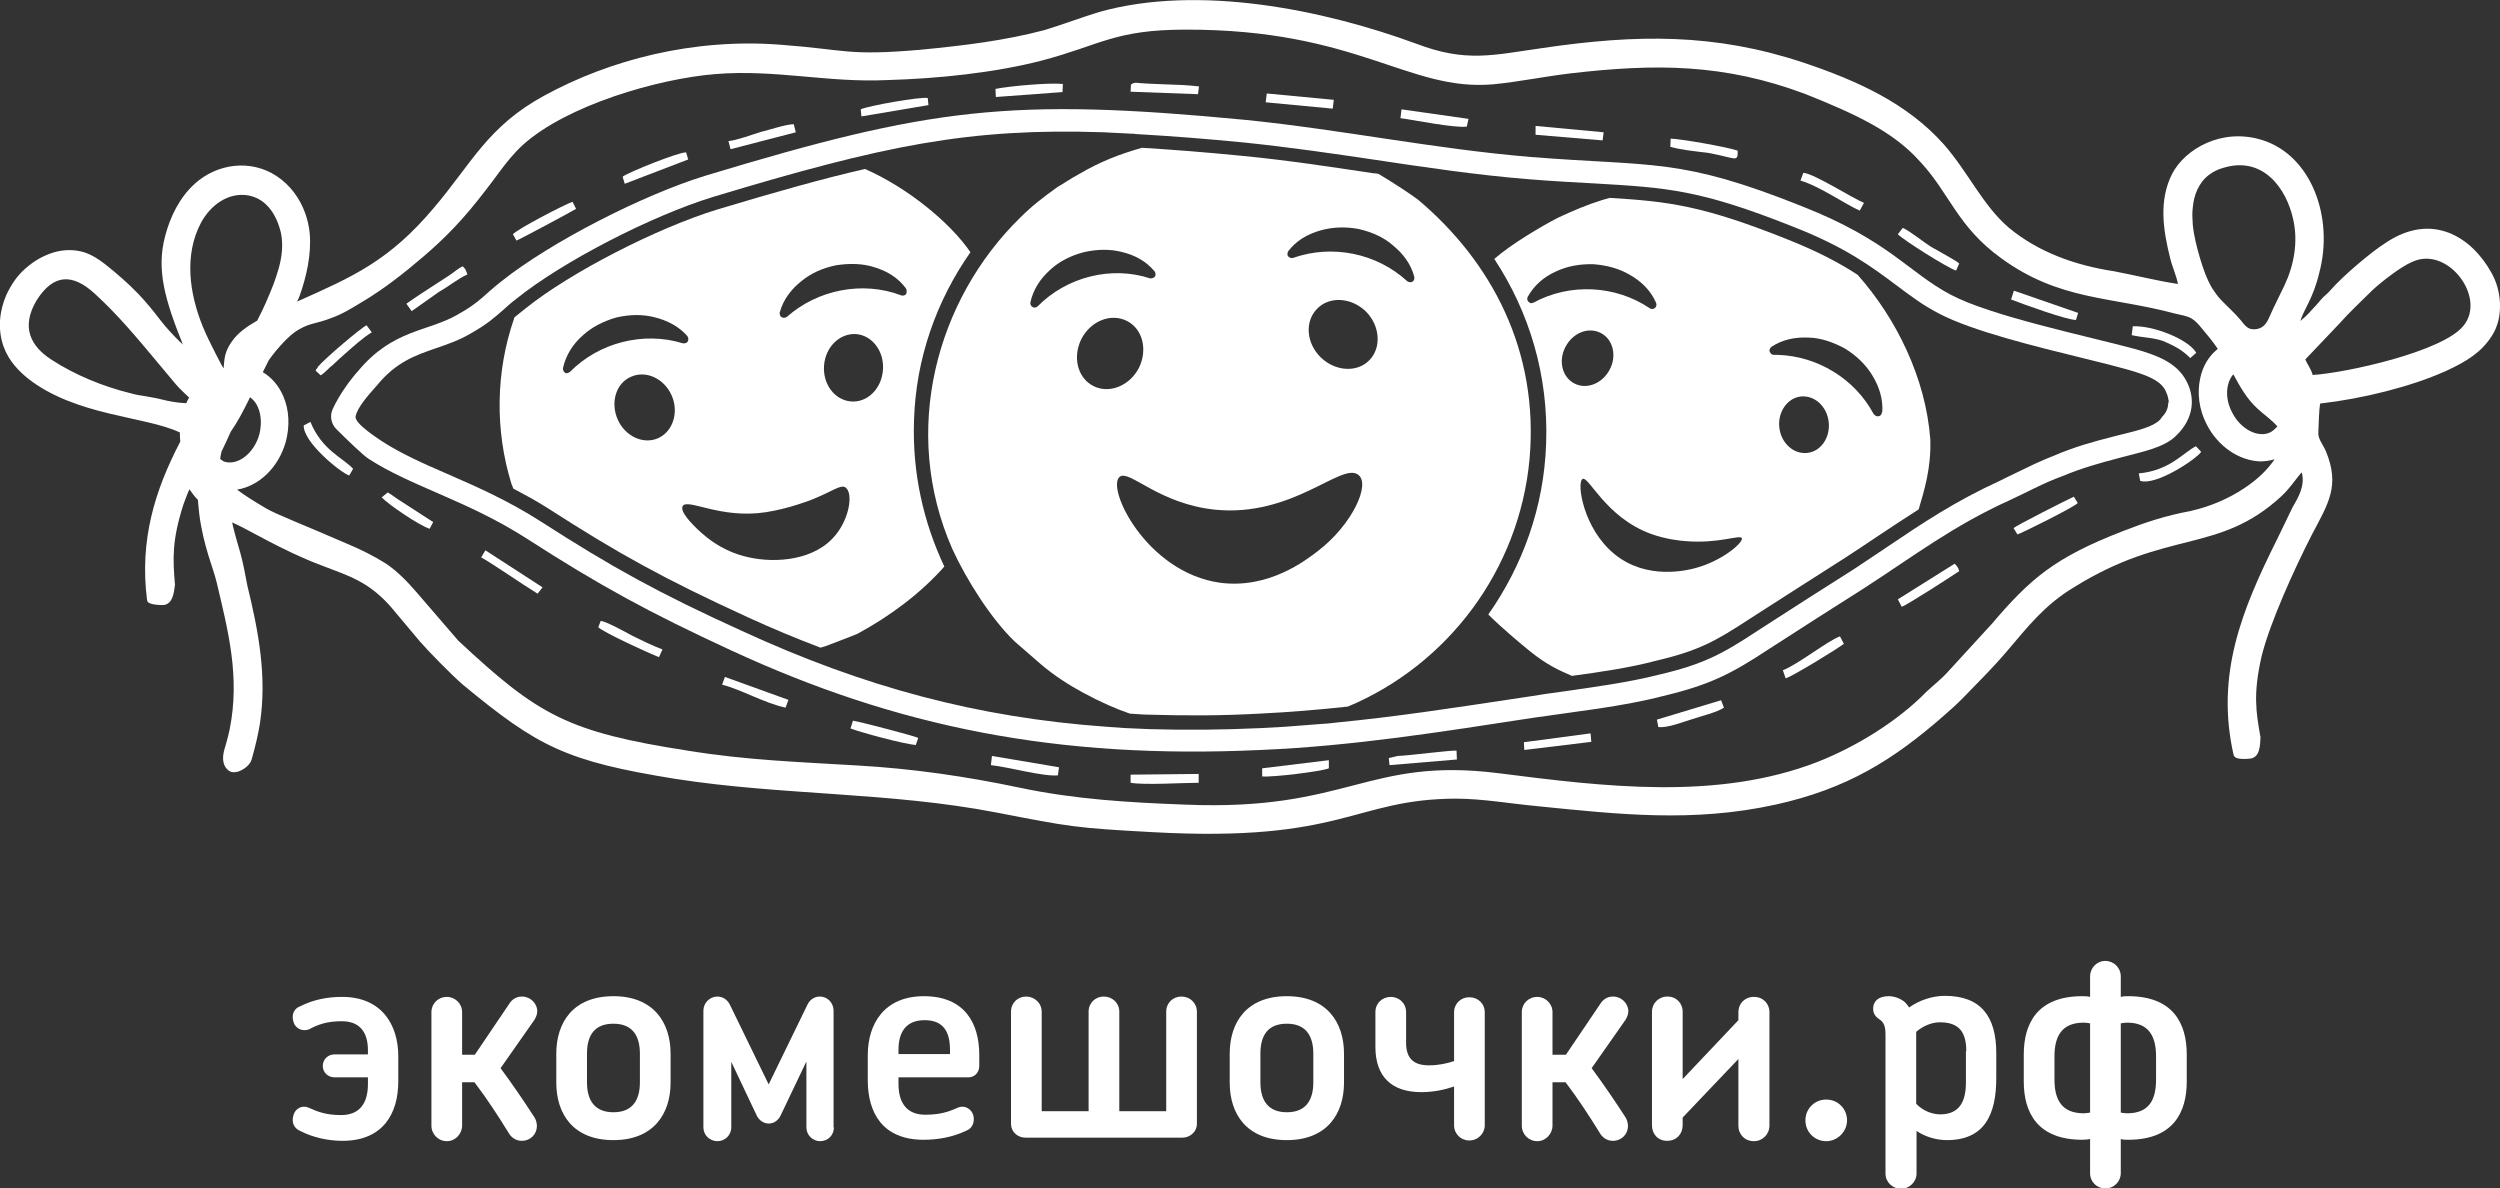 <?xml version="1.0" encoding="UTF-8"?> <!-- Generator: Adobe Illustrator 23.0.5, SVG Export Plug-In . SVG Version: 6.00 Build 0) --> <svg xmlns="http://www.w3.org/2000/svg" xmlns:xlink="http://www.w3.org/1999/xlink" id="Слой_1" x="0px" y="0px" viewBox="0 0 70.87 33.69" style="enable-background:new 0 0 70.87 33.69;" xml:space="preserve"><rect x="0" y="0" width="70.87" height="33.69" fill="#333333" stroke="none"/> <style type="text/css"> .st0{fill:#FFFFFF;} </style> <g> <g> <g> <path class="st0" d="M70.62,7.72c-0.55-0.99-1.67-1.73-3-0.83c-0.41,0.26-1.2,0.93-1.55,1.33c-0.09,0.11-0.19,0.17-0.28,0.28 c-0.09,0.11-0.19,0.22-0.28,0.31c-0.05,0.07-0.09,0.09-0.14,0.15L65.21,9.1c0.1-0.34,0.36-0.62,0.54-1.38 c0.41-1.55-0.22-3.31-1.62-3.75c-1.15-0.36-2.19,0.26-2.55,0.95c-0.39,0.76-0.26,1.6-0.06,2.4c0.06,0.25,0.18,0.5,0.22,0.73 c-0.6-0.09-1.18-0.24-1.81-0.36c-1.12-0.17-2.16-0.55-2.99-1.24c-0.74-0.64-1.14-1.56-1.83-2.35c-1.04-1.17-2.45-1.81-4-2.33 c-2.51-0.83-4.71-0.8-7.37-0.41c-1.42,0.2-2.17,0.42-3.59-0.12c-2.64-0.97-6.18-1.69-8.99-0.9c-0.52,0.16-1.02,0.35-1.54,0.51 c-1.13,0.3-2.28,0.44-3.52,0.56c-2.09,0.18-2.09,0-3.95-0.14c-2.51-0.2-4.89,0.44-6.72,1.44c-1.6,0.87-2.06,1.92-3.12,3.17 c-1.28,1.52-2.3,1.96-3.89,2.67C8.45,8.49,8.48,8.43,8.5,8.37c0.19-0.54,0.33-1.16,0.28-1.75c-0.02-0.2-0.06-0.39-0.13-0.58 C8.5,5.62,8.22,5.24,7.84,4.99C7.11,4.51,6.16,4.63,5.52,5.21C5.09,5.6,4.82,6.15,4.68,6.7C4.43,7.64,4.67,8.49,5.19,9.78 c-0.01-0.03-0.07-0.07-0.1-0.1C4.9,9.49,4.72,9.3,4.55,9.08c-0.2-0.26-0.4-0.51-0.63-0.75c-0.29-0.3-0.61-0.58-0.94-0.84 C2.8,7.35,2.6,7.22,2.38,7.15c-0.27-0.08-0.56-0.08-0.84,0C1.23,7.24,0.94,7.41,0.7,7.63c-0.1,0.09-0.19,0.19-0.27,0.3 c-0.1,0.14-0.18,0.28-0.25,0.43c-0.2,0.46-0.25,0.98-0.08,1.46c0.15,0.42,0.44,0.7,0.68,0.9c1.37,1.08,3.33,1.07,4.32,1.54 c0,0.09,0,0.18,0.01,0.26c-0.72,1.38-1.16,2.79-0.94,4.5c0.01,0.03,0.02,0.05,0.04,0.06c0.07,0.06,0.34,0.08,0.44,0.07 c0.24-0.04,0.28-0.32,0.31-0.57c-0.06-0.74-0.09-1.25,0.24-2.28c0.05-0.13,0.1-0.28,0.17-0.43c0.07,0.1,0.14,0.2,0.24,0.3 c0.01,0.09,0.02,0.24,0.04,0.41c0.12,0.92,0.4,1.53,0.49,1.92c0.33,1.39,0.67,2.69,0.37,4.18c-0.03,0.13-0.06,0.27-0.1,0.4 c-0.06,0.2-0.13,0.4-0.05,0.61c0.04,0.08,0.1,0.16,0.19,0.19c0.07,0.02,0.14,0.01,0.21-0.01c0.14-0.05,0.28-0.15,0.35-0.28 c0.02-0.04,0.03-0.08,0.04-0.12c0.09-0.32,0.17-0.65,0.22-0.97c0.2-1.33-0.04-2.6-0.36-3.91C6.95,16.27,6.9,16,6.82,15.7 c-0.08-0.27-0.18-0.62-0.24-0.89c0.38,0.15,1.41,0.8,2.54,1.22c0.78,0.3,1.31,0.45,1.94,1.15l0.84,1 c0.24,0.28,0.89,0.94,1.21,1.22c2.14,1.77,2.93,2.18,6.04,2.68c3.01,0.47,6.07,0.37,9.08,0.95c2.12,0.41,2.23,0.44,4.45,0.56 c5.42,0.3,5.69-0.94,8.59-0.95c0.74,0,1.54,0.14,2.28,0.21c2.37,0.24,4.45,0.47,6.78-0.04c2.04-0.45,3.34-1.27,4.76-2.51 c0.23-0.2,0.42-0.37,0.63-0.59c0.44-0.46,0.74-0.74,1.19-1.27c0.58-0.68,1.06-1.3,1.88-1.79c2.64-1.65,4.1-0.94,5.88-2.58 c0.26-0.24,0.42-0.51,0.58-0.68c0.1,0.37-0.09,0.7-0.26,0.99c-0.15,0.31-0.29,0.6-0.44,0.91c-1,2-1.75,3.84-1.23,6.12 c0.01,0.02,0.03,0.05,0.05,0.06c0.08,0.06,0.35,0.05,0.45,0.03c0.24-0.06,0.25-0.35,0.26-0.6c-0.13-0.73-0.21-1.23,0.03-2.29 c0.24-0.97,0.94-2.5,1.42-3.44c0.48-0.91,0.81-1.4,0.4-2.39c-0.08-0.18-0.23-0.35-0.21-0.53c0.01-0.25,0.02-0.63,0.05-0.81 c1.22-0.14,2.58-0.48,3.56-0.92c0.59-0.27,1.01-0.53,1.31-1C70.98,9,70.92,8.23,70.62,7.72z M5.28,11.43 c-0.24-0.01-0.48-0.05-0.71-0.11c-0.15-0.04-0.31-0.06-0.46-0.09c-0.13-0.02-0.27-0.04-0.4-0.08c-0.78-0.19-1.59-0.52-2.26-0.96 C0.88,9.82,0.58,9.28,1.04,8.51c0.49-0.77,1.03-0.74,1.63-0.2c0.65,0.59,1.2,1.25,1.76,1.92c0.19,0.22,0.37,0.45,0.56,0.67 c0.11,0.13,0.25,0.25,0.37,0.37C5.33,11.32,5.31,11.37,5.28,11.43z M6.12,10.04C5.99,9.78,5.86,9.53,5.75,9.26 C5.37,8.33,5.21,7.23,5.7,6.31c0.26-0.48,0.76-0.87,1.34-0.77c0.54,0.1,0.82,0.59,0.93,1.09C8.03,6.96,7.99,7.29,7.9,7.61 C7.86,7.75,7.81,7.9,7.76,8.04C7.62,8.4,7.47,8.75,7.29,9.09C7.01,9.25,6.74,9.43,6.56,9.7c-0.19,0.27-0.2,0.47-0.22,0.73 c0,0,0,0-0.01,0C6.25,10.3,6.18,10.15,6.12,10.04z M6.37,13.09c-0.05-0.01-0.08-0.05-0.13-0.08c0.01-0.06,0.02-0.13,0.04-0.21 c0.09-0.18,0.18-0.38,0.26-0.56c0.19-0.27,0.34-0.56,0.49-0.86c0.02-0.04,0.04-0.08,0.06-0.12c0.09,0.07,0.17,0.16,0.22,0.28 c0.1,0.23,0.11,0.5,0.04,0.78C7.2,12.85,6.75,13.2,6.37,13.09z M63.62,13.84c-0.45,0.3-0.97,0.52-1.5,0.64 c-0.01,0-0.03,0.01-0.04,0.01c-0.7,0.13-1.27,0.32-1.91,0.57c-1.93,0.75-2.61,1.34-3.71,2.63l-1.21,1.32 c-0.21,0.24-0.44,0.41-0.65,0.61c-0.79,0.81-1.96,1.54-3.08,1.98c-2.84,1.1-6.04,0.7-9.03,0.32c-3.73-0.47-4.26,1.08-8.88,0.89 c-1.61-0.06-3.14-0.15-4.7-0.48c-1.52-0.32-3.03-0.54-4.6-0.63c-1.66-0.1-3.16-0.15-4.81-0.42c-3.42-0.53-4.25-1.01-6.51-3.12 c0,0-1.19-1.38-1.19-1.38c-0.25-0.29-0.55-0.6-0.87-0.81c-0.35-0.22-0.72-0.4-1.1-0.56c-1.31-0.57-1.98-0.82-2.29-1 c-0.34-0.2-0.61-0.37-0.82-0.53c0.62-0.1,1.17-0.62,1.38-1.35c0.12-0.45,0.1-0.91-0.07-1.3c-0.13-0.3-0.33-0.53-0.58-0.68 c0.06-0.11,0.11-0.23,0.17-0.34c0.06-0.08,0.12-0.17,0.19-0.25C8.16,9.54,8.36,9.4,8.51,9.32c0.3-0.17,0.46-0.14,0.87-0.3 c0.33-0.12,0.54-0.25,0.95-0.5c0.12-0.07,0.61-0.37,1.27-0.91c0.55-0.45,1.12-0.94,1.73-1.67c0.29-0.35,0.56-0.7,0.83-1.07 c0.21-0.28,0.4-0.52,0.66-0.76c1.25-1.13,3.84-1.88,5.46-2.01c1.71-0.14,3.18,0.25,4.87,0.17c1.44-0.04,3.06-0.21,4.37-0.55 c1.68-0.44,2.07-0.88,4.09-0.88c4.89-0.01,6.31,1.76,8.72,1.55c0.72-0.07,1.44-0.22,2.19-0.31c2.41-0.28,4.36-0.28,6.67,0.59 c1.37,0.55,2.46,1.04,3.23,1.9c0.84,0.89,1.06,1.85,2.31,2.75c1.66,1.21,3.11,1.08,4.93,1.57c0.16,0.04,0.33,0.06,0.47,0.14 c0.11,0.07,0.2,0.17,0.28,0.27c0.16,0.19,0.32,0.38,0.46,0.59c-0.25,0.2-0.43,0.49-0.5,0.84c-0.09,0.42-0.03,0.88,0.18,1.29 c0.32,0.64,0.93,1.04,1.52,1.06c0.14,0,0.27-0.02,0.41-0.06C64.25,13.36,63.95,13.62,63.62,13.84z M64.37,12.25 c-0.35,0.18-0.86-0.08-1.1-0.57c-0.13-0.25-0.17-0.53-0.11-0.77c0.03-0.12,0.08-0.22,0.15-0.3c0.19,0.35,0.38,0.69,0.67,0.96 c0.19,0.18,0.41,0.32,0.58,0.52C64.5,12.15,64.44,12.21,64.37,12.25z M64.76,8.09c-0.14,0.3-0.29,0.58-0.42,0.88 c-0.06,0.14-0.13,0.27-0.27,0.33c-0.09,0.04-0.21,0.05-0.31,0.01c-0.09-0.04-0.16-0.13-0.22-0.21c-0.18-0.22-0.4-0.41-0.59-0.61 c-0.09-0.1-0.17-0.21-0.24-0.32c-0.16-0.27-0.26-0.57-0.35-0.87c-0.09-0.31-0.17-0.62-0.2-0.94c-0.01-0.16-0.02-0.32,0-0.47 c0.03-0.36,0.17-0.72,0.47-0.94c0.12-0.09,0.25-0.15,0.39-0.19c1.13-0.35,1.8,0.58,1.99,1.47C65.15,6.86,65.03,7.52,64.76,8.09z M69.83,9.24c-0.59,0.73-3.32,1.33-4.27,1.39c-0.04-0.16-0.15-0.3-0.21-0.44l0.96-1.01c0.33-0.37,0.6-0.61,0.95-0.96 c0.26-0.24,0.81-0.67,1.13-0.8C69.39,6.96,70.5,8.44,69.83,9.24z"></path> </g> <g> <path class="st0" d="M61.94,10.73c-0.28-0.46-0.79-0.66-1.43-0.84c-1.33-0.36-4.08-0.93-5.22-1.54c-1.19-0.63-1.74-1.53-4.2-2.5 c-3.48-1.39-4.18-1.12-7.7-1.4c-2.75-0.23-5.32-0.77-8.07-1.05c-6.69-0.64-8.94-0.35-15.32,1.58c-1.79,0.55-4.4,1.89-5.78,2.99 c-0.48,0.37-0.6,0.59-1.25,0.95c-0.85,0.49-1.83,0.41-2.82,1.6c-0.2,0.22-0.53,0.66-0.72,1.08c-0.09,0.2-0.04,0.42,0.11,0.57 c0.3,0.3,0.77,0.75,0.9,0.83c1.21,0.79,2.79,1.18,4.48,2.26c2.11,1.36,3.5,2.11,5.79,3.17c4.71,2.18,9.25,3.1,15.03,2.83 c2.63-0.11,5.16-0.52,7.71-0.91c1.22-0.18,2.55-0.32,3.7-0.62c1.34-0.32,1.93-0.63,3.01-1.34c0.9-0.58,1.77-1.14,2.69-1.72 c1.42-0.92,2.53-1.77,4.1-2.48c0.5-0.23,0.96-0.49,1.51-0.69c0.55-0.23,1.05-0.37,1.66-0.53c0.59-0.16,1.22-0.27,1.57-0.62 C62.19,11.87,62.26,11.26,61.94,10.73z M61.46,11.46c0,0.01,0,0.02,0,0.03c-0.02,0.14-0.08,0.24-0.17,0.33 c-0.02,0.03-0.04,0.06-0.07,0.09c-0.18,0.18-0.6,0.29-1.01,0.39c-0.1,0.02-0.19,0.05-0.28,0.07c-0.59,0.15-1.13,0.3-1.71,0.55 c-0.39,0.15-0.73,0.32-1.06,0.48c-0.16,0.08-0.32,0.15-0.47,0.23c-1.25,0.57-2.21,1.21-3.23,1.9c-0.3,0.2-0.61,0.41-0.93,0.62 c-0.92,0.58-1.79,1.14-2.69,1.72c-1,0.66-1.54,0.96-2.83,1.26c-0.83,0.21-1.77,0.34-2.68,0.47c-0.32,0.04-0.64,0.09-0.95,0.14 l-0.6,0.09c-1.59,0.24-3.22,0.49-4.87,0.65c-0.09,0.01-0.18,0.02-0.27,0.03c-0.05,0-0.1,0.01-0.15,0.01 c-0.13,0.01-0.26,0.02-0.39,0.03c-0.45,0.04-0.9,0.07-1.36,0.09c-1.08,0.05-2.13,0.06-3.13,0.03c-0.08,0-0.16-0.01-0.24-0.01 c-0.34-0.01-0.68-0.03-1.03-0.06c-3.62-0.26-6.85-1.12-10.32-2.72c-2.33-1.06-3.66-1.79-5.71-3.11c-0.94-0.6-1.84-0.99-2.64-1.34 c-0.67-0.29-1.3-0.57-1.84-0.92c-0.1-0.07-0.78-0.5-0.75-0.7c0.04-0.26,0.39-0.64,0.61-0.89c0.55-0.67,1.1-0.85,1.67-1.05 c0.32-0.11,0.65-0.22,0.97-0.41c0.47-0.26,0.7-0.47,0.93-0.67c0.11-0.1,0.22-0.2,0.39-0.33c1.31-1.05,3.81-2.34,5.57-2.88 c4.84-1.46,7.25-1.96,11.08-1.83c0.06,0,0.12,0.01,0.18,0.01c0.21,0.01,0.41,0.02,0.61,0.03c0.04,0,0.07,0,0.11,0.01 c0.06,0,0.11,0.01,0.17,0.01c0.84,0.05,1.78,0.12,2.9,0.23c1.26,0.13,2.5,0.31,3.71,0.49c1.4,0.21,2.86,0.43,4.35,0.55 c0.73,0.06,1.34,0.09,1.88,0.12c2.04,0.12,2.97,0.17,5.63,1.23c1.51,0.59,2.25,1.16,2.91,1.65c0.39,0.29,0.75,0.57,1.22,0.81 c0.93,0.49,2.72,0.93,4.15,1.28c0.45,0.11,0.85,0.21,1.17,0.3c0.56,0.16,0.92,0.3,1.08,0.57c0.01,0.01,0.01,0.03,0.02,0.04 c0.01,0.01,0.01,0.02,0.01,0.03c0.04,0.07,0.06,0.15,0.07,0.22c0,0.01,0.01,0.02,0.01,0.04C61.47,11.4,61.47,11.43,61.46,11.46z"></path> </g> <g> <path class="st0" d="M40.21,5.67C40,5.51,39.53,5.2,39.08,4.93c-0.05-0.01-0.11-0.02-0.16-0.02c-1.2-0.18-2.44-0.37-3.69-0.49 c-1.11-0.11-2.03-0.18-2.86-0.23c-0.63,0.18-1.18,0.39-1.79,0.75c-0.21,0.11-0.39,0.24-0.6,0.36c-0.39,0.28-0.71,0.52-1.06,0.87 c-2.37,2.32-3.4,6.04-1.92,9.4c0.4,0.87,1.1,1.98,1.77,2.62l0.76,0.66c0.37,0.31,0.74,0.55,1.18,0.79 c0.5,0.27,0.94,0.46,1.32,0.59c0.19,0.01,0.38,0.03,0.57,0.03c0.99,0.03,2.03,0.03,3.1-0.03c0.84-0.04,1.68-0.11,2.51-0.2 c2.82-1.18,4.86-3.86,5.15-7.02C43.63,9.94,42.28,7.42,40.21,5.67z M29.42,8.68c-0.02,0.02-0.06,0.04-0.09,0.04c0,0,0,0,0,0 c-0.03,0-0.07-0.02-0.09-0.04c-0.02-0.02-0.04-0.08-0.03-0.11c0.08-0.36,0.27-0.66,0.57-0.93c0.24-0.22,0.56-0.39,0.94-0.49 c0.39-0.09,0.75-0.09,1.07-0.01c0.39,0.09,0.7,0.27,0.93,0.54c0.05,0.06,0.05,0.14,0,0.18c-0.03,0.02-0.09,0.04-0.12,0.03 C31.5,7.53,30.24,7.85,29.42,8.68z M30.99,10.94c-0.45-0.23-0.59-0.83-0.33-1.34c0.27-0.51,0.84-0.73,1.29-0.5 c0.45,0.23,0.59,0.83,0.33,1.34C32.01,10.95,31.43,11.17,30.99,10.94z M37.36,15.62c-0.35,0.27-1.4,1.08-2.77,0.9 c-2.11-0.29-3.26-2.73-2.84-3.01c0.28-0.19,1.11,0.78,2.71,0.94c2.18,0.21,3.55-1.33,4.03-1C38.88,13.7,38.33,14.88,37.36,15.62z M38.82,10.21c-0.35,0.36-0.97,0.32-1.38-0.08c-0.41-0.4-0.46-1.02-0.1-1.38c0.35-0.36,0.97-0.32,1.38,0.08 C39.12,9.23,39.17,9.85,38.82,10.21z M40.01,8C40.01,8,40,8,40.01,8c-0.01,0-0.02,0-0.03,0c-0.03,0-0.07-0.01-0.09-0.03 c-0.86-0.79-2.12-1.05-3.23-0.66c-0.06,0.02-0.13-0.01-0.16-0.07c-0.01-0.03,0-0.09,0.02-0.12c0.22-0.29,0.53-0.48,0.92-0.59 c0.32-0.09,0.68-0.11,1.07-0.04c0.39,0.09,0.72,0.24,0.97,0.46C39.79,7.2,40,7.5,40.09,7.84C40.11,7.92,40.07,7.98,40.01,8z"></path> </g> <g> <path class="st0" d="M27.51,7.15c-0.58-0.85-1.8-1.84-2.99-2.36c-1.22,0.28-2.56,0.66-4.19,1.15c-1.72,0.53-4.16,1.78-5.44,2.81 c-0.13,0.1-0.22,0.18-0.31,0.25c0,0.01-0.01,0.03-0.01,0.04c-0.52,1.5-0.54,3.17-0.07,4.68c0.02,0.05,0.04,0.09,0.05,0.13 c0.32,0.17,0.64,0.34,0.97,0.55c2.03,1.31,3.35,2.03,5.66,3.09c0.7,0.32,1.39,0.61,2.08,0.87c0.08-0.02,0.17-0.05,0.24-0.08 c0.27-0.1,0.55-0.21,0.8-0.31c0.91-0.49,1.79-1.14,2.47-1.91c-0.59-1.25-0.91-2.65-0.86-4.13C25.96,10.16,26.55,8.52,27.51,7.15z M18.66,12.42c-0.42,0.19-0.94-0.05-1.15-0.53s-0.05-1.03,0.38-1.21c0.42-0.19,0.94,0.05,1.15,0.53 C19.25,11.68,19.08,12.23,18.66,12.42z M19.47,9.71C19.47,9.71,19.47,9.71,19.47,9.71c-0.03,0.02-0.08,0.03-0.12,0.02 c-1.11-0.34-2.37-0.02-3.19,0.81c-0.03,0.02-0.06,0.04-0.09,0.04c-0.03,0-0.06-0.01-0.08-0.04c-0.02-0.02-0.04-0.08-0.03-0.11 c0.08-0.35,0.27-0.67,0.57-0.93c0.24-0.22,0.56-0.39,0.94-0.5c0.39-0.09,0.75-0.09,1.07-0.01c0.38,0.09,0.71,0.27,0.94,0.53 C19.53,9.59,19.52,9.67,19.47,9.71z M23.7,15.15c-0.58,0.74-1.71,0.82-2.47,0.65c-0.81-0.17-1.33-0.66-1.58-0.92 c-0.31-0.32-0.33-0.46-0.3-0.53c0.13-0.24,1.07,0.37,2.36,0.17c0.65-0.1,1.26-0.34,1.26-0.34c0.62-0.24,0.86-0.46,1-0.36 C24.19,13.98,24.08,14.68,23.7,15.15z M24.12,11.38c-0.46-0.04-0.8-0.49-0.76-1.02s0.45-0.92,0.91-0.89 c0.46,0.04,0.8,0.49,0.76,1.02S24.59,11.42,24.12,11.38z M25.66,8.36c-0.03,0.02-0.09,0.03-0.12,0.01 c-1.09-0.41-2.36-0.16-3.23,0.61c-0.03,0.02-0.06,0.03-0.09,0.03c-0.03,0-0.07-0.02-0.09-0.04c-0.02-0.02-0.03-0.08-0.03-0.11 c0,0,0.01-0.02,0.01-0.02c0.09-0.33,0.31-0.64,0.62-0.88c0.26-0.21,0.58-0.36,0.97-0.44c0.39-0.06,0.75-0.05,1.07,0.05 c0.38,0.11,0.69,0.31,0.9,0.59c0.02,0.02,0.04,0.08,0.03,0.1C25.71,8.31,25.68,8.35,25.66,8.36z"></path> </g> <g> <path class="st0" d="M52.66,7.79c-0.49-0.32-1.1-0.65-1.98-1c-2.4-0.96-3.37-1.08-5.05-1.18c-0.07,0.02-0.15,0.04-0.21,0.06 c-0.45,0.14-0.84,0.31-1.25,0.5c-0.43,0.22-1.32,0.74-1.81,1.17c0.99,1.5,1.54,3.3,1.47,5.23c-0.06,1.81-0.67,3.47-1.64,4.85 c0.35,0.35,0.93,0.84,1.18,1.04c0.51,0.41,0.83,0.54,1.19,0.7c0.81-0.11,1.63-0.23,2.35-0.42c1.24-0.29,1.72-0.56,2.71-1.21 c0.9-0.58,1.78-1.14,2.69-1.72c0.31-0.2,0.62-0.41,0.92-0.61c0.39-0.26,0.77-0.51,1.16-0.76c0.15-0.51,0.36-1.16,0.33-1.99 C54.59,10.72,53.76,9.03,52.66,7.79z M43.47,8.58c-0.02,0.01-0.07,0.02-0.09,0.01c-0.02-0.01-0.06-0.04-0.07-0.06 c-0.02-0.03-0.02-0.09,0-0.12c0.18-0.32,0.45-0.56,0.81-0.72c0.3-0.14,0.65-0.21,1.05-0.2c0.4,0.03,0.74,0.13,1.03,0.3 c0.34,0.19,0.6,0.46,0.74,0.78c0.02,0.04,0.02,0.08,0.01,0.11c-0.01,0.03-0.04,0.06-0.07,0.07c-0.01,0.01-0.03,0.01-0.05,0.01 c-0.02,0-0.04-0.01-0.06-0.02C45.79,8.08,44.5,8.02,43.47,8.58z M44.63,10.87c-0.35-0.18-0.46-0.65-0.25-1.04 c0.21-0.4,0.65-0.57,1-0.39c0.35,0.18,0.46,0.65,0.25,1.04C45.42,10.88,44.97,11.05,44.63,10.87z M48.04,16.11 c-0.2,0.05-1.35,0.35-2.27-0.4c-0.89-0.72-1.08-2.03-0.91-2.13c0.17-0.11,0.65,1.08,1.93,1.55c0.43,0.16,0.86,0.2,0.99,0.21 c0.96,0.08,1.56-0.2,1.6-0.08C49.41,15.39,48.81,15.91,48.04,16.11z M51.23,12.84c-0.39,0.04-0.74-0.28-0.79-0.72 c-0.05-0.44,0.23-0.84,0.61-0.88c0.39-0.04,0.74,0.28,0.79,0.72C51.89,12.4,51.62,12.8,51.23,12.84z M53.35,11.69 c-0.01,0.07-0.06,0.12-0.13,0.11c0,0,0,0-0.01,0c-0.03,0-0.08-0.04-0.1-0.07c-0.53-0.99-1.58-1.63-2.7-1.67 c-0.04,0-0.09,0-0.13,0c0,0,0,0,0,0c-0.03,0-0.07-0.02-0.08-0.04c-0.02-0.02-0.04-0.06-0.04-0.08c0-0.04,0.03-0.09,0.06-0.11 c0.3-0.2,0.66-0.28,1.06-0.26c0.33,0.01,0.67,0.12,1.02,0.31c0.34,0.21,0.59,0.46,0.77,0.75c0.21,0.34,0.31,0.69,0.29,1.04 C53.35,11.67,53.35,11.69,53.35,11.69z"></path> </g> <g> <path class="st0" d="M24.11,20.65c0.31,0.12,1.51,0.44,1.85,0.47l0.07-0.2c-0.07-0.05-1.65-0.46-1.85-0.49L24.11,20.65z"></path> </g> <g> <path class="st0" d="M32.05,22.19c0.38,0.07,1.5,0,1.93,0v-0.25l-1.93,0.02V22.19z"></path> </g> <g> <path class="st0" d="M49.26,4.27c-0.29-0.1-1.58-0.33-1.9-0.34l-0.01,0.23c0.24,0.08,0.78,0.14,1.05,0.17 C49.2,4.47,49.27,4.63,49.26,4.27z"></path> </g> <g> <path class="st0" d="M41.58,3.59l0.05-0.22l-1.9-0.27L39.7,3.35C40.15,3.41,41.2,3.63,41.58,3.59z"></path> </g> <g> <path class="st0" d="M46.97,20.4l0.04,0.21c0.27,0.03,0.68-0.14,0.95-0.22c0.23-0.08,0.73-0.2,0.91-0.33l-0.08-0.21L46.97,20.4z"></path> </g> <g> <path class="st0" d="M30.12,2.61l0.01-0.23c-0.4-0.04-1.51,0.06-1.91,0.14l0.01,0.23L30.12,2.61z"></path> </g> <g> <path class="st0" d="M35.78,22.01c0.27,0.03,1.68-0.14,1.89-0.23l0-0.23l-1.89,0.23L35.78,22.01z"></path> </g> <g> <path class="st0" d="M50.54,19l0.08,0.23c0.2-0.06,1.49-0.85,1.65-0.98l-0.11-0.21C51.85,18.14,50.93,18.86,50.54,19z"></path> </g> <g> <path class="st0" d="M28.09,21.69c0.49,0.05,1.48,0.33,1.9,0.29l0.03-0.23l-1.9-0.32L28.09,21.69z"></path> </g> <g> <path class="st0" d="M16.33,5.92l-0.1-0.2c-0.27,0.1-1.54,0.76-1.69,0.92l0.1,0.18C14.67,6.82,16.26,5.97,16.33,5.92z"></path> </g> <g> <path class="st0" d="M57.08,14.97l0.11,0.18c0.09-0.02,1.62-0.78,1.71-0.89l-0.11-0.18C58.63,14.15,57.17,14.89,57.08,14.97z"></path> </g> <g> <path class="st0" d="M17.03,17.6l-0.07,0.18c0.13,0.14,1.46,0.75,1.72,0.85l0.1-0.22c-0.27-0.1-0.62-0.27-0.86-0.39 C17.72,17.91,17.19,17.62,17.03,17.6z"></path> </g> <g> <path class="st0" d="M33.99,2.45C33.65,2.41,33.34,2.4,33,2.39c-0.16-0.01-0.31-0.01-0.47-0.02c-0.31-0.01-0.36-0.06-0.47,0.03 l-0.01,0.2l1.91,0.07L33.99,2.45z"></path> </g> <g> <path class="st0" d="M55.54,7.47c-0.06-0.07-0.66-0.39-0.81-0.48c-0.22-0.14-0.57-0.43-0.79-0.53l-0.14,0.18 c0.15,0.16,1.4,0.95,1.65,1.03L55.54,7.47z"></path> </g> <g> <path class="st0" d="M26.32,2.98l-0.02-0.2c-0.18-0.05-1.74,0.23-1.9,0.32l0.02,0.2L26.32,2.98z"></path> </g> <g> <path class="st0" d="M19.51,4.52l-0.06-0.2c-0.18-0.02-1.66,0.57-1.8,0.69l0.06,0.2L19.51,4.52z"></path> </g> <g> <path class="st0" d="M52.84,5.75c-0.31-0.12-1.43-0.84-1.72-0.85l-0.08,0.22c0.53,0.15,1.32,0.7,1.68,0.85L52.84,5.75z"></path> </g> <g> <path class="st0" d="M58.91,8.87l-1.82-0.63l-0.08,0.25c0.31,0.12,1.57,0.58,1.84,0.58L58.91,8.87z"></path> </g> <g> <path class="st0" d="M12.45,8.27c0.27-0.15,0.53-0.37,0.8-0.49c-0.04-0.11-0.04-0.14-0.13-0.23c-0.14,0.06-0.25,0.17-0.39,0.26 l-0.8,0.52c-0.14,0.09-0.28,0.19-0.41,0.28l0.15,0.21L12.45,8.27z"></path> </g> <g> <path class="st0" d="M60.63,13.42l0.04,0.21c0.44,0.15,1.57-0.6,1.73-0.82l-0.15-0.16C61.89,12.83,61.51,13.34,60.63,13.42z"></path> </g> <g> <path class="st0" d="M8.8,11.96l-0.19,0.1c-0.02,0.47,1.03,1.33,1.29,1.42l0.11-0.19C9.73,12.98,9.13,12.77,8.8,11.96z"></path> </g> <g> <path class="st0" d="M62.09,10.15l0.17-0.15c-0.24-0.4-1.25-0.78-1.8-0.75L60.43,9.5c0.35,0.08,0.58,0.06,0.9,0.17 C61.62,9.8,61.84,9.9,62.09,10.15z"></path> </g> <g> <path class="st0" d="M9.44,10.34c0.12-0.11,0.21-0.2,0.35-0.32c0.24-0.21,0.49-0.44,0.75-0.6l-0.15-0.2 c-0.15,0.07-1.17,0.93-1.38,1.18L9,10.43c-0.04,0.05-0.04,0.03-0.05,0.08l0.14,0.13C9.21,10.57,9.32,10.43,9.44,10.34z"></path> </g> <g> <path class="st0" d="M20.47,19.41c0.53,0.13,1.19,0.52,1.8,0.65l0.08-0.22l-1.8-0.65L20.47,19.41z"></path> </g> <g> <path class="st0" d="M39.62,21.43l-0.25,0.06l0.02,0.2l1.91-0.16l-0.01-0.25C41.15,21.26,39.95,21.42,39.62,21.43z"></path> </g> <g> <polygon class="st0" points="37.81,2.83 35.91,2.65 35.88,2.9 37.78,3.08 "></polygon> </g> <g> <path class="st0" d="M22.56,3.75L22.5,3.52c-0.25,0.01-0.68,0.16-0.93,0.22C21.3,3.82,20.92,3.97,20.65,4l0.06,0.23L22.56,3.75z"></path> </g> <g> <path class="st0" d="M53.8,16.99l0.11,0.21c0.14-0.04,1.44-0.88,1.63-1.01c-0.02-0.09-0.06-0.14-0.13-0.21L53.8,16.99z"></path> </g> <g> <polygon class="st0" points="43.2,21.04 43.21,21.26 45.11,21.03 45.09,20.79 "></polygon> </g> <g> <polygon class="st0" points="45.46,3.75 43.53,3.57 43.53,3.82 45.43,3.98 "></polygon> </g> <g> <path class="st0" d="M13.64,15.8c0.31,0.17,1.16,0.76,1.6,1.03l0.14-0.18l-1.62-1.05L13.64,15.8z"></path> </g> <g> <path class="st0" d="M10.99,13.96l-0.17,0.14c0.21,0.22,1.09,0.81,1.36,0.89l0.1-0.19l-0.99-0.64 C11.18,14.09,11.09,14.01,10.99,13.96z"></path> </g> </g> <g> <path class="st0" d="M9.69,28.95c-0.42,0-0.67,0.09-0.93,0.23c-0.18,0.07-0.39-0.02-0.44-0.21c-0.06-0.19,0-0.37,0.18-0.44 c0.4-0.2,0.79-0.27,1.2-0.27c1.11,0,1.59,0.78,1.59,1.68v0.72c0,0.89-0.42,1.68-1.58,1.68c-0.4,0-0.84-0.09-1.22-0.29 c-0.17-0.08-0.23-0.25-0.17-0.44c0.05-0.19,0.25-0.29,0.43-0.21c0.26,0.12,0.5,0.21,0.92,0.21c0.52,0,0.76-0.33,0.76-0.88v-0.19 H9.48c-0.18,0-0.33-0.14-0.33-0.32c0-0.19,0.15-0.33,0.33-0.33h0.95v-0.12C10.43,29.25,10.19,28.95,9.69,28.95z"></path> <path class="st0" d="M13.1,29.9h0.36l0.96-1.42c0.09-0.15,0.21-0.23,0.38-0.23c0.23,0,0.43,0.19,0.43,0.42 c0,0.09-0.04,0.17-0.08,0.24l-0.96,1.37c0.34,0.46,0.66,0.93,0.97,1.41c0.04,0.07,0.06,0.16,0.06,0.23c0,0.23-0.18,0.42-0.43,0.42 c-0.16,0-0.3-0.09-0.38-0.24c-0.29-0.47-0.61-0.96-0.96-1.42H13.1v1.23c0,0.23-0.19,0.44-0.43,0.44c-0.25,0-0.44-0.2-0.44-0.44 v-3.22c0-0.24,0.19-0.43,0.44-0.43c0.23,0,0.43,0.19,0.43,0.43V29.9z"></path> <path class="st0" d="M17.39,32.32c-1.14,0-1.62-0.74-1.62-1.63v-0.82c0-0.89,0.48-1.63,1.62-1.63c1.13,0,1.62,0.74,1.62,1.63v0.82 C19.01,31.58,18.52,32.32,17.39,32.32z M18.14,29.87c0-0.53-0.23-0.85-0.75-0.85c-0.53,0-0.75,0.32-0.75,0.85v0.81 c0,0.53,0.23,0.85,0.75,0.85c0.52,0,0.75-0.32,0.75-0.85V29.87z"></path> <path class="st0" d="M23.64,31.96c0,0.22-0.17,0.39-0.39,0.39c-0.21,0-0.39-0.17-0.39-0.39v-1.87l-0.74,1.55 c-0.07,0.13-0.19,0.21-0.33,0.21c-0.13,0-0.26-0.08-0.33-0.21l-0.73-1.54v1.86c0,0.22-0.18,0.39-0.39,0.39 c-0.22,0-0.4-0.17-0.4-0.39v-3.31c0-0.22,0.18-0.4,0.4-0.4c0.15,0,0.28,0.09,0.35,0.23l1.1,2.26l1.1-2.26 c0.06-0.13,0.19-0.23,0.35-0.23c0.22,0,0.39,0.18,0.39,0.4V31.96z"></path> <path class="st0" d="M27.46,30.54h-1.99v0.18c0,0.54,0.23,0.88,0.76,0.88c0.41,0,0.66-0.08,0.92-0.2 c0.18-0.08,0.38,0.02,0.44,0.21c0.05,0.19-0.02,0.37-0.19,0.44c-0.4,0.19-0.82,0.26-1.22,0.26c-1.17,0-1.58-0.78-1.58-1.68v-0.72 c0-0.89,0.47-1.67,1.59-1.67c1.15,0,1.57,0.76,1.57,1.66v0.32C27.76,30.41,27.62,30.54,27.46,30.54z M26.93,29.76 c0-0.53-0.2-0.84-0.72-0.84c-0.51,0-0.74,0.32-0.74,0.84v0.12h1.46V29.76z"></path> <path class="st0" d="M29.07,32.25c-0.23,0-0.41-0.17-0.41-0.39v-3.18c0-0.25,0.19-0.43,0.43-0.43c0.23,0,0.44,0.18,0.44,0.43v2.82 h1.33v-2.82c0-0.25,0.19-0.43,0.43-0.43c0.24,0,0.44,0.18,0.44,0.43v2.82h1.33v-2.82c0-0.25,0.19-0.43,0.43-0.43 s0.44,0.18,0.44,0.43v3.18c0,0.22-0.19,0.39-0.41,0.39H29.07z"></path> <path class="st0" d="M36.48,32.32c-1.14,0-1.62-0.74-1.62-1.63v-0.82c0-0.89,0.48-1.63,1.62-1.63c1.13,0,1.62,0.74,1.62,1.63v0.82 C38.1,31.58,37.61,32.32,36.48,32.32z M37.23,29.87c0-0.53-0.23-0.85-0.75-0.85c-0.53,0-0.75,0.32-0.75,0.85v0.81 c0,0.53,0.23,0.85,0.75,0.85c0.52,0,0.75-0.32,0.75-0.85V29.87z"></path> <path class="st0" d="M42.09,31.9c0,0.23-0.19,0.43-0.44,0.43c-0.24,0-0.43-0.19-0.43-0.43v-1.1c-0.26,0.09-0.58,0.16-0.93,0.16 c-0.85,0-1.3-0.45-1.3-1.28v-0.99c0-0.25,0.19-0.43,0.44-0.43c0.23,0,0.43,0.18,0.43,0.43v0.87c0,0.47,0.24,0.64,0.65,0.64 c0.26,0,0.5-0.05,0.71-0.12v-1.38c0-0.25,0.19-0.43,0.43-0.43c0.25,0,0.44,0.18,0.44,0.43V31.9z"></path> <path class="st0" d="M44.03,29.9h0.36l0.96-1.42c0.09-0.15,0.21-0.23,0.38-0.23c0.23,0,0.43,0.19,0.43,0.42 c0,0.09-0.04,0.17-0.08,0.24l-0.96,1.37c0.34,0.46,0.66,0.93,0.97,1.41c0.04,0.07,0.06,0.16,0.06,0.23c0,0.23-0.18,0.42-0.43,0.42 c-0.16,0-0.3-0.09-0.38-0.24c-0.29-0.47-0.61-0.96-0.96-1.42h-0.37v1.23c0,0.23-0.19,0.44-0.43,0.44c-0.25,0-0.44-0.2-0.44-0.44 v-3.22c0-0.24,0.19-0.43,0.44-0.43c0.23,0,0.43,0.19,0.43,0.43V29.9z"></path> <path class="st0" d="M47.7,31.9c0,0.24-0.17,0.44-0.44,0.44c-0.26,0-0.43-0.19-0.43-0.44v-3.22c0-0.24,0.19-0.43,0.44-0.43 c0.25,0,0.43,0.19,0.43,0.43v1.91l1.58-1.67v-0.23c0-0.24,0.18-0.43,0.44-0.43c0.26,0,0.44,0.19,0.44,0.43v3.22 c0,0.24-0.19,0.44-0.44,0.44c-0.26,0-0.44-0.19-0.44-0.44v-1.89l-1.58,1.66V31.9z"></path> <path class="st0" d="M51.77,32.35c-0.33,0-0.59-0.26-0.59-0.59c0-0.33,0.26-0.59,0.59-0.59c0.33,0,0.59,0.26,0.59,0.59 C52.36,32.08,52.09,32.35,51.77,32.35z"></path> <path class="st0" d="M55.19,32.32c-0.29,0-0.61-0.09-0.86-0.26v1.21c0,0.23-0.2,0.43-0.44,0.43c-0.24,0-0.44-0.19-0.44-0.43v-3.94 c0-0.29-0.07-0.37-0.21-0.46c-0.08-0.06-0.14-0.15-0.14-0.27c0-0.25,0.19-0.36,0.44-0.36c0.14,0,0.31,0.05,0.45,0.16 c0.05,0.05,0.1,0.11,0.13,0.16c0.29-0.21,0.67-0.33,1.01-0.33c1.02,0,1.46,0.58,1.46,1.62v0.67 C56.6,31.62,56.24,32.32,55.19,32.32z M55.74,29.8c0-0.54-0.2-0.82-0.75-0.82c-0.21,0-0.46,0.09-0.67,0.27v2.04 c0.2,0.21,0.47,0.3,0.68,0.3c0.52,0,0.73-0.33,0.73-0.9V29.8z"></path> <path class="st0" d="M59.25,32.29c-0.07,0.01-0.14,0.02-0.22,0.02c-1.28,0-1.66-0.78-1.66-1.65v-0.77c0-0.87,0.38-1.65,1.66-1.65 c0.06,0,0.14,0,0.22,0.02v-0.58c0-0.24,0.19-0.44,0.43-0.44c0.24,0,0.44,0.19,0.44,0.44v0.58c0.08-0.02,0.14-0.02,0.21-0.02 c1.28,0,1.66,0.78,1.66,1.65v0.77c0,0.87-0.38,1.65-1.66,1.65c-0.06,0-0.14,0-0.21-0.02v0.97c0,0.23-0.19,0.43-0.44,0.43 c-0.24,0-0.43-0.19-0.43-0.43V32.29z M58.24,30.6c0,0.54,0.18,0.96,0.83,0.96c0.05,0,0.11-0.01,0.18-0.02v-2.53 c-0.05-0.01-0.12-0.02-0.18-0.02c-0.65,0-0.83,0.42-0.83,0.96V30.6z M61.12,29.95c0-0.54-0.18-0.96-0.82-0.96 c-0.06,0-0.12,0.01-0.18,0.02v2.53c0.06,0.01,0.12,0.02,0.18,0.02c0.65,0,0.82-0.42,0.82-0.96V29.95z"></path> </g> </g> </svg> 